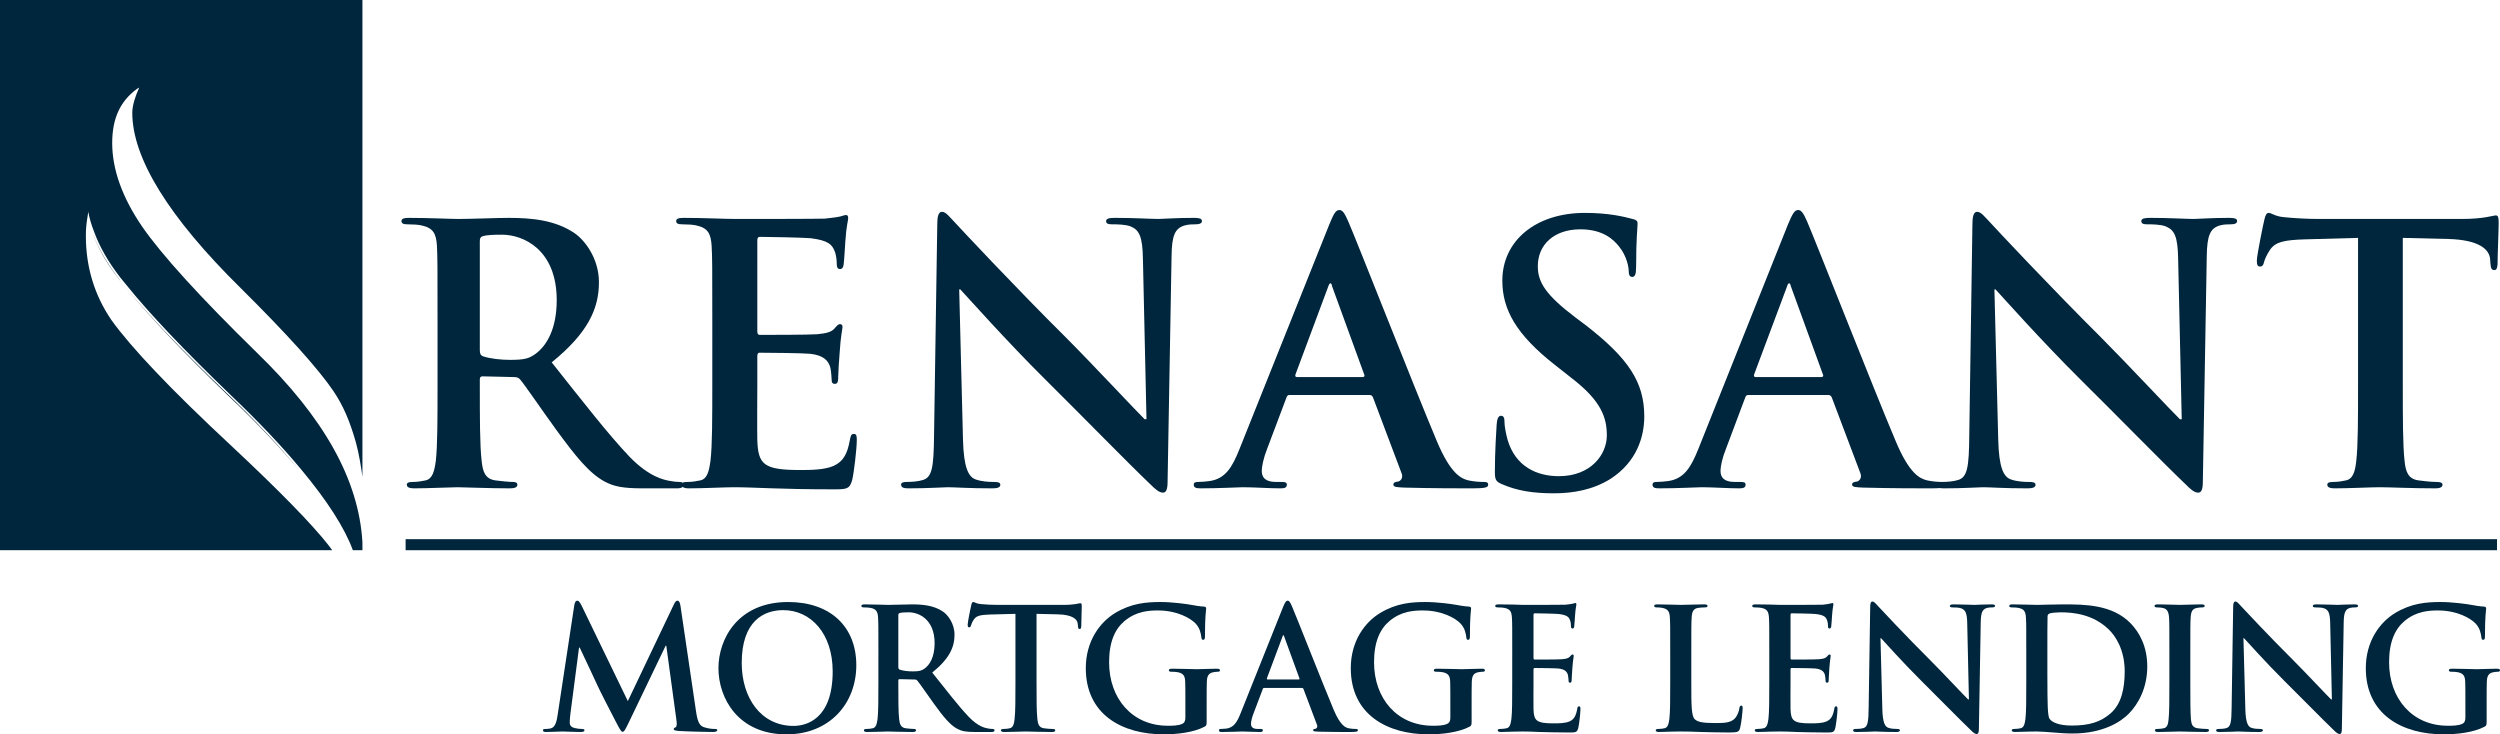 <?xml version="1.0" encoding="utf-8"?>
<!-- Generator: Adobe Illustrator 22.1.0, SVG Export Plug-In . SVG Version: 6.00 Build 0)  -->
<svg version="1.1" id="Layer_1" xmlns="http://www.w3.org/2000/svg" xmlns:xlink="http://www.w3.org/1999/xlink" x="0px" y="0px"
	 viewBox="0 0 648 190.342" style="enable-background:new 0 0 648 190.342;" xml:space="preserve">
<style type="text/css">
	.st0{fill:#00263D;}
</style>
<g id="XMLID_604_">
	<g id="XMLID_688_">
		<g id="XMLID_689_">
			<path id="XMLID_979_" class="st0" d="M109.249,58.425c3.055,0.649,3.814,2.146,4.003,5.288c0.158,2.962,0.158,5.547,0.158,19.652
				v16.304c0,8.544,0,15.856-0.443,19.771c-0.373,2.668-0.847,4.713-2.69,5.082c-0.847,0.18-1.953,0.399-3.326,0.399
				c-1.12,0-1.505,0.246-1.505,0.711c0,0.658,0.671,0.948,1.856,0.948c3.721,0,9.558-0.29,11.318-0.29
				c1.378,0,8.242,0.29,13.623,0.29c1.202,0,1.86-0.29,1.86-0.948c0-0.465-0.373-0.711-1.119-0.711c-1.11,0-3.146-0.219-4.538-0.399
				c-2.777-0.368-3.339-2.414-3.603-5.082c-0.474-3.915-0.474-11.226-0.474-19.863v-1.282c0-0.562,0.289-0.746,0.737-0.746
				l8.053,0.185c0.667,0,1.229,0.084,1.681,0.654c1.211,1.391,5.464,7.689,9.181,12.793c5.196,7.14,8.716,11.489,12.709,13.639
				c2.405,1.282,4.736,1.76,9.927,1.76h8.79c0.728,0,1.233-0.118,1.501-0.373c0.308,0.241,0.821,0.373,1.558,0.373
				c3.713,0,9.558-0.29,11.683-0.29c5.472,0,11.686,0.544,25.682,0.544c3.524,0,4.358,0,5.016-2.418
				c0.456-1.831,1.193-8.132,1.193-10.283c0-0.917,0-1.667-0.737-1.667c-0.649,0-0.838,0.4-1.023,1.4
				c-0.645,3.805-1.76,5.736-4.169,6.855c-2.396,1.106-6.306,1.106-8.724,1.106c-9.454,0-10.927-1.4-11.129-7.759
				c-0.074-2.712,0-11.243,0-14.399v-7.311c0-0.549,0.119-0.935,0.561-0.935c2.243,0,11.42,0.092,13.175,0.281
				c3.41,0.377,4.727,1.777,5.192,3.598c0.276,1.211,0.276,2.432,0.355,3.371c0,0.443,0.193,0.825,0.834,0.825
				c0.847,0,0.847-1.031,0.847-1.764c0-0.641,0.189-4.362,0.369-6.219c0.293-4.718,0.75-6.214,0.75-6.772
				c0-0.548-0.276-0.728-0.658-0.728c-0.461,0-0.834,0.452-1.484,1.198c-0.838,0.917-2.225,1.198-4.441,1.418
				c-2.124,0.167-12.802,0.167-14.838,0.167c-0.544,0-0.663-0.386-0.663-1.005V62.318c0-0.659,0.202-0.926,0.663-0.926
				c1.87,0,11.581,0.185,13.157,0.355c4.644,0.571,5.561,1.685,6.219,3.349c0.469,1.115,0.552,2.668,0.552,3.34
				c0,0.825,0.202,1.295,0.834,1.295c0.658,0,0.838-0.553,0.921-1.001c0.189-1.141,0.386-5.218,0.466-6.144
				c0.285-4.27,0.737-5.367,0.737-6.017c0-0.465-0.083-0.834-0.558-0.834c-0.456,0-1.009,0.281-1.461,0.369
				c-0.738,0.184-2.247,0.368-3.999,0.562c-1.76,0.088-20.204,0.088-23.176,0.088c-2.589,0-8.435-0.281-13.35-0.281
				c-1.392,0-2.037,0.193-2.037,0.834c0,0.645,0.553,0.838,1.581,0.838c1.289,0,2.862,0.092,3.603,0.281
				c3.059,0.649,3.805,2.146,4.003,5.288c0.175,2.962,0.175,5.547,0.175,19.652V99.67c0,8.544,0,15.856-0.474,19.771
				c-0.369,2.668-0.807,4.713-2.668,5.082c-0.847,0.18-1.949,0.399-3.349,0.399c-0.578,0-0.956,0.062-1.189,0.202
				c-0.184-0.14-0.456-0.202-0.847-0.202c-0.737,0-1.571-0.101-2.594-0.29c-1.399-0.285-5.209-0.939-10.392-6.311
				c-5.464-5.749-11.862-13.999-20.113-24.396c9.37-7.601,12.244-13.899,12.244-20.753c0-6.223-3.709-10.954-6.302-12.719
				c-5.012-3.436-11.238-3.98-17.071-3.98c-2.87,0-9.905,0.281-13.061,0.281c-1.953,0-7.79-0.281-12.696-0.281
				c-1.405,0-2.05,0.193-2.05,0.834c0,0.645,0.553,0.838,1.576,0.838C106.95,58.144,108.517,58.236,109.249,58.425 M124.368,62.507
				c0-0.76,0.192-1.115,0.833-1.308c0.923-0.281,2.598-0.368,4.92-0.368c5.472,0,14.18,3.801,14.18,16.966
				c0,7.618-2.708,11.871-5.477,13.908c-1.668,1.22-2.861,1.571-6.583,1.571c-2.309,0-5.091-0.272-7.04-0.917
				c-0.641-0.277-0.833-0.654-0.833-1.672V62.507z"/>
			<path id="XMLID_978_" class="st0" d="M235.622,126.58c4.81,0,9.177-0.29,10.024-0.29c1.777,0,5.503,0.29,11.529,0.29
				c1.286,0,2.11-0.193,2.11-0.948c-0.021-0.557-0.596-0.711-1.605-0.711c-1.484,0-3.256-0.101-4.819-0.662
				c-1.857-0.676-3.064-3.059-3.256-10.296l-0.98-38.953h0.286c1.677,1.782,11.968,13.372,22.044,23.369
				c9.641,9.545,21.482,21.697,27.323,27.253c1.027,1.023,2.137,2.063,3.164,2.063c0.834,0,1.198-0.861,1.198-2.875l1.031-58.508
				c0.075-5.21,0.834-7.145,3.428-7.886c1.102-0.281,1.851-0.281,2.773-0.281c1.116,0,1.672-0.285,1.672-0.838
				c0-0.737-0.93-0.834-2.124-0.834c-4.56,0-8.07,0.281-9.106,0.281c-1.926,0-6.372-0.281-11.2-0.281
				c-1.391,0-2.409,0.097-2.409,0.834c0,0.553,0.365,0.838,1.475,0.838c1.303,0,3.515,0,4.919,0.562
				c2.221,0.917,3.05,2.685,3.147,8.338l0.926,41.621h-0.482c-1.562-1.479-14.048-14.829-20.354-21.135
				c-13.544-13.446-27.609-28.543-28.732-29.763c-1.589-1.663-2.432-2.861-3.449-2.861c-0.927,0-1.212,1.303-1.212,3.133
				l-0.838,54.901c-0.1,8.04-0.461,10.752-2.879,11.476c-1.286,0.403-2.954,0.504-4.156,0.504c-0.939,0-1.497,0.154-1.497,0.711
				C233.573,126.462,234.416,126.58,235.622,126.58"/>
			<path id="XMLID_706_" class="st0" d="M309.425,125.632c0,0.751,0.553,0.948,1.769,0.948c4.823,0,9.909-0.29,10.941-0.29
				c2.861,0,6.859,0.29,9.817,0.29c1.027,0,1.592-0.197,1.592-0.948c0-0.557-0.28-0.711-1.417-0.711h-1.375
				c-2.87,0-3.703-1.229-3.703-2.892c0-1.11,0.469-3.353,1.378-5.657l4.999-13.262c0.179-0.557,0.391-0.733,0.864-0.733h20.675
				c0.448,0,0.724,0.175,0.913,0.627l7.412,19.665c0.469,1.119-0.185,1.957-0.843,2.142c-0.904,0.109-1.282,0.263-1.282,0.82
				c0,0.658,1.106,0.658,2.778,0.751c7.399,0.197,14.188,0.197,17.519,0.197c3.432,0,4.275-0.197,4.275-0.948
				c0-0.649-0.474-0.711-1.212-0.711c-1.1,0-2.501-0.109-3.892-0.399c-1.944-0.452-4.648-1.76-8.181-10.124
				c-5.92-14.074-20.745-51.891-22.984-57.004c-0.93-2.124-1.465-2.958-2.303-2.958c-0.944,0-1.488,1.019-2.594,3.708
				l-23.286,58.228c-1.847,4.617-3.603,7.776-7.873,8.33c-0.742,0.11-2.041,0.219-2.884,0.219
				C309.794,124.921,309.425,125.075,309.425,125.632 M335.775,97.084l8.5-22.799c0.123-0.378,0.299-0.843,0.575-0.843
				c0.277,0,0.382,0.465,0.456,0.843l8.339,22.899c0.1,0.268,0,0.549-0.448,0.549h-17.059
				C335.775,97.734,335.665,97.453,335.775,97.084"/>
			<path id="XMLID_705_" class="st0" d="M389.232,125.465c3.967,1.747,8.145,2.401,13.547,2.401c4.889,0,10.085-0.86,14.746-3.796
				c6.661-4.358,8.671-10.756,8.671-16.145c0-8.808-4.046-15.005-15.171-23.632l-2.607-1.953c-7.676-5.837-9.817-9.093-9.817-13.337
				c0-5.569,4.178-9.563,11.042-9.563c5.99,0,8.703,2.778,10.089,4.551c1.94,2.409,2.418,5.271,2.418,6.122
				c0,1.111,0.272,1.664,0.921,1.664c0.751,0,1.014-0.737,1.014-2.774c0-7.254,0.378-9.931,0.378-11.138
				c0-0.645-0.461-0.917-1.313-1.11c-2.413-0.649-6.311-1.571-12.34-1.571c-12.876,0-21.403,7.325-21.403,17.541
				c0,7.478,3.528,13.964,13.727,21.943l4.252,3.353c7.72,5.92,9.106,10.296,9.106,14.851c0,4.889-4.086,10.554-12.428,10.554
				c-5.749,0-11.226-2.506-13.275-9.356c-0.443-1.602-0.83-3.546-0.83-4.749c0-0.72-0.066-1.558-0.917-1.558
				c-0.741,0-1.023,1.005-1.115,2.375c-0.093,1.492-0.456,7.07-0.456,12.165C387.473,124.346,387.744,124.811,389.232,125.465"/>
			<path id="XMLID_702_" class="st0" d="M430.094,126.58c4.823,0,9.919-0.29,10.95-0.29c2.874,0,6.842,0.29,9.808,0.29
				c1.031,0,1.598-0.197,1.598-0.948c0-0.557-0.272-0.711-1.382-0.711h-1.4c-2.874,0-3.713-1.229-3.713-2.892
				c0-1.11,0.461-3.353,1.401-5.657l4.98-13.262c0.206-0.557,0.395-0.733,0.834-0.733h20.696c0.448,0,0.72,0.175,0.927,0.627
				l7.425,19.665c0.439,1.119-0.202,1.957-0.856,2.142c-0.917,0.109-1.295,0.263-1.295,0.82c0,0.658,1.114,0.658,2.777,0.751
				c7.426,0.197,14.215,0.197,17.529,0.197c1.057,0,1.838-0.027,2.445-0.075c0.329,0.057,0.688,0.075,1.128,0.075
				c4.823,0,9.193-0.29,10.036-0.29c1.76,0,5.459,0.29,11.494,0.29c1.308,0,2.137-0.197,2.137-0.948
				c-0.048-0.557-0.579-0.711-1.606-0.711c-1.505,0-3.265-0.109-4.814-0.662c-1.879-0.672-3.072-3.059-3.252-10.296l-0.992-38.953
				h0.294c1.651,1.786,11.937,13.372,22.035,23.378c9.643,9.537,21.492,21.693,27.341,27.244c0.996,1.023,2.111,2.063,3.142,2.063
				c0.847,0,1.216-0.861,1.216-2.883l1.018-58.5c0.093-5.21,0.825-7.14,3.428-7.891c1.115-0.277,1.839-0.277,2.765-0.277
				c1.119,0,1.676-0.28,1.676-0.843c0-0.733-0.913-0.829-2.132-0.829c-4.534,0-8.053,0.281-9.08,0.281
				c-1.944,0-6.377-0.281-11.208-0.281c-1.388,0-2.414,0.097-2.414,0.829c0,0.562,0.368,0.843,1.478,0.843
				c1.312,0,3.524,0,4.907,0.558c2.233,0.921,3.063,2.694,3.159,8.342l0.931,41.621h-0.47c-1.584-1.474-14.082-14.829-20.38-21.135
				c-13.513-13.446-27.605-28.539-28.711-29.763c-1.597-1.663-2.452-2.866-3.479-2.866c-0.917,0-1.212,1.303-1.212,3.138
				l-0.82,54.901c-0.07,8.048-0.465,10.752-2.893,11.476c-1.276,0.395-2.923,0.504-4.125,0.504c-1.115,0-2.511-0.109-3.867-0.399
				c-1.953-0.452-4.651-1.76-8.162-10.124c-5.951-14.074-20.776-51.891-22.992-57.004c-0.939-2.124-1.479-2.958-2.331-2.958
				c-0.921,0-1.478,1.019-2.607,3.708L440.21,116.37c-1.865,4.617-3.634,7.776-7.891,8.33c-0.741,0.11-2.053,0.219-2.883,0.219
				c-0.724,0-1.093,0.154-1.093,0.711C428.343,126.382,428.888,126.58,430.094,126.58 M454.657,97.084l8.531-22.799
				c0.106-0.378,0.268-0.843,0.554-0.843c0.285,0,0.376,0.465,0.478,0.843l8.329,22.899c0.101,0.268,0,0.549-0.452,0.549h-17.049
				C454.657,97.734,454.56,97.453,454.657,97.084"/>
			<path id="XMLID_701_" class="st0" d="M585.805,69.09c0.575,0,0.847-0.36,1.027-1.119c0.183-0.75,0.654-1.852,1.567-3.243
				c1.412-2.041,3.643-2.51,9.005-2.686l13.803-0.382v38.01c0,8.548,0,15.856-0.462,19.771c-0.272,2.668-0.824,4.713-2.685,5.077
				c-0.83,0.184-1.949,0.403-3.326,0.403c-1.119,0-1.497,0.242-1.497,0.711c0,0.658,0.662,0.948,1.87,0.948
				c3.7,0,9.536-0.29,11.682-0.29c2.598,0,8.427,0.29,14.557,0.29c1.031,0,1.755-0.29,1.755-0.948c0-0.469-0.461-0.711-1.492-0.711
				c-1.386,0-3.427-0.219-4.709-0.403c-2.8-0.364-3.358-2.409-3.629-4.999c-0.465-3.994-0.465-11.301-0.465-19.849V61.66
				l11.683,0.281c8.241,0.202,10.747,2.787,10.949,5.196l0.074,1.032c0.097,1.382,0.295,1.834,1.036,1.834
				c0.566,0,0.728-0.544,0.817-1.474c0-2.409,0.289-8.791,0.289-10.761c0-1.374-0.106-1.931-0.728-1.931
				c-0.759,0-2.98,0.918-8.917,0.918h-36.702c-3.055,0-6.6-0.184-9.264-0.465c-2.344-0.184-3.252-1.102-3.99-1.102
				c-0.565,0-0.851,0.549-1.132,1.76c-0.193,0.733-1.949,9.172-1.949,10.642C584.971,68.615,585.173,69.09,585.805,69.09"/>
			<rect id="XMLID_700_" x="105.137" y="139.754" class="st0" width="542.086" height="2.861"/>
			<path id="XMLID_699_" class="st0" d="M22.711,74.237c0.171,0.536,0.382,1.075,0.575,1.611
				C23.093,75.312,22.882,74.773,22.711,74.237"/>
			<path id="XMLID_698_" class="st0" d="M21.891,71.648c0.149,0.509,0.302,1.031,0.461,1.532
				C22.193,72.68,22.039,72.157,21.891,71.648"/>
			<path id="XMLID_697_" class="st0" d="M20.53,63.143c0.03,0.369,0.07,0.738,0.113,1.097C20.6,63.88,20.56,63.512,20.53,63.143"/>
			<path id="XMLID_696_" class="st0" d="M23.641,76.699c0.25,0.566,0.501,1.124,0.751,1.689
				C24.141,77.823,23.891,77.265,23.641,76.699"/>
			<path id="XMLID_695_" class="st0" d="M20.815,66.092c0.07,0.456,0.149,0.904,0.219,1.338
				C20.964,66.996,20.885,66.549,20.815,66.092"/>
			<path id="XMLID_694_" class="st0" d="M21.275,68.936c0.102,0.487,0.193,0.953,0.321,1.448
				C21.469,69.888,21.377,69.423,21.275,68.936"/>
			<path id="XMLID_693_" class="st0" d="M24.725,78.995c0.308,0.61,0.624,1.193,0.957,1.795
				C25.349,80.188,25.032,79.604,24.725,78.995"/>
			<path id="XMLID_692_" class="st0" d="M59.356,102.741c7.206,6.833,13.328,13.315,18.287,19.288
				c-5.025-6.223-11.555-13.148-19.552-20.753C46.777,90.392,38.167,81.351,32.44,74.338C38.299,81.623,47.34,91.173,59.356,102.741
				"/>
			<path id="XMLID_691_" class="st0" d="M32.44,74.334c-0.342-0.412-0.658-0.812-0.992-1.207c-3.533-4.564-6.004-8.821-7.522-12.823
				c1.422,3.914,3.691,7.917,6.837,11.985C31.299,72.956,31.853,73.632,32.44,74.334"/>
			<path id="XMLID_690_" class="st0" d="M62.423,74.707c11.985,11.889,20.069,20.859,23.997,26.656
				c2.467,3.647,4.23,7.645,5.863,13.438c0.772,2.734,1.382,6.745,1.659,8.751V0H0v142.615h86.104
				c-0.351-0.474-1.093-1.47-1.093-1.47c-4.318-5.459-12.564-13.898-24.558-25.125c-8.401-7.829-14.975-14.258-20.082-19.652
				c-5.117-5.38-8.993-9.914-11.49-13.411c-4.415-6.456-6.623-13.785-6.623-21.776c0-0.39,0.017-0.777,0.017-1.176
				c0.04-1.492,0.321-3.454,0.606-5.1c0.289,1.619,0.79,3.3,1.452,5.02c1.413,3.928,3.691,7.93,6.829,11.99
				c0.535,0.658,1.084,1.352,1.685,2.054c5.854,7.285,14.899,16.817,26.915,28.394c7.198,6.846,13.324,13.315,18.287,19.301
				c6.763,8.106,11.336,15.237,13.411,20.951h2.48v-2.075c-0.936-16.142-9.923-32.261-27.424-49.196
				C51.842,76.989,41.893,66.031,36.89,58.798c-5.165-7.522-7.807-14.846-7.807-21.706c0-6.354,2.027-10.831,6.429-14.066
				c0,0,0.263-0.14,0.575-0.32c-0.97,2.094-1.8,4.621-1.8,6.517C34.288,41.011,43.754,56.319,62.423,74.707"/>
		</g>
	</g>
	<g id="XMLID_605_">
		<path id="XMLID_686_" class="st0" d="M148.865,156.833c0.127-0.747,0.389-1.139,0.744-1.139c0.348,0,0.609,0.221,1.179,1.353
			l11.945,24.677l11.898-24.978c0.349-0.703,0.569-1.052,0.965-1.052c0.389,0,0.656,0.435,0.784,1.353l3.986,27.038
			c0.388,2.76,0.831,4.026,2.137,4.418c1.273,0.395,2.144,0.439,2.713,0.439c0.396,0,0.704,0.044,0.704,0.308
			c0,0.348-0.529,0.482-1.139,0.482c-1.099,0-7.135-0.134-8.883-0.265c-1.005-0.09-1.266-0.217-1.266-0.482
			c0-0.218,0.174-0.352,0.482-0.482c0.261-0.084,0.395-0.653,0.214-1.879l-2.626-19.25h-0.167l-9.54,19.86
			c-1.005,2.06-1.226,2.452-1.621,2.452c-0.396,0-0.831-0.877-1.528-2.191c-1.052-2.01-4.508-8.702-5.031-9.928
			c-0.395-0.918-3.015-6.431-4.555-9.707h-0.174l-2.271,17.408c-0.087,0.787-0.134,1.357-0.134,2.057c0,0.831,0.569,1.223,1.313,1.4
			c0.79,0.174,1.4,0.218,1.842,0.218c0.348,0,0.657,0.087,0.657,0.308c0,0.392-0.395,0.482-1.052,0.482
			c-1.843,0-3.805-0.134-4.596-0.134c-0.831,0-2.928,0.134-4.328,0.134c-0.442,0-0.791-0.09-0.791-0.482
			c0-0.221,0.261-0.308,0.703-0.308c0.348,0,0.657,0,1.307-0.134c1.226-0.261,1.574-1.963,1.795-3.45L148.865,156.833z"/>
		<path id="XMLID_683_" class="st0" d="M186.22,173.192c0-7.479,4.944-17.15,18.068-17.15c10.893,0,17.666,6.344,17.666,16.366
			c0,10.015-6.994,17.934-18.108,17.934C191.291,190.342,186.22,180.936,186.22,173.192z M215.831,174.023
			c0-9.798-5.641-15.877-12.816-15.877c-5.031,0-10.759,2.8-10.759,13.693c0,9.098,5.024,16.316,13.432,16.316
			C208.743,188.155,215.831,186.668,215.831,174.023z"/>
		<path id="XMLID_680_" class="st0" d="M227.682,169.34c0-6.649,0-7.872-0.087-9.272c-0.087-1.487-0.436-2.184-1.882-2.492
			c-0.348-0.09-1.092-0.134-1.702-0.134c-0.489,0-0.744-0.087-0.744-0.395c0-0.301,0.301-0.392,0.958-0.392
			c2.318,0,5.078,0.131,5.996,0.131c1.487,0,4.81-0.131,6.17-0.131c2.754,0,5.688,0.261,8.053,1.883
			c1.219,0.827,2.968,3.065,2.968,5.992c0,3.239-1.353,6.214-5.775,9.801c3.892,4.9,6.914,8.796,9.493,11.506
			c2.452,2.535,4.247,2.844,4.904,2.971c0.482,0.09,0.871,0.134,1.226,0.134c0.349,0,0.523,0.131,0.523,0.352
			c0,0.348-0.302,0.439-0.831,0.439h-4.154c-2.452,0-3.544-0.221-4.683-0.834c-1.876-1.008-3.55-3.061-5.996-6.431
			c-1.749-2.405-3.758-5.383-4.335-6.036c-0.214-0.265-0.476-0.308-0.784-0.308l-3.805-0.087c-0.214,0-0.349,0.087-0.349,0.352
			v0.613c0,4.07,0,7.523,0.214,9.362c0.134,1.266,0.396,2.231,1.708,2.405c0.657,0.087,1.621,0.174,2.144,0.174
			c0.348,0,0.529,0.131,0.529,0.352c0,0.305-0.308,0.439-0.878,0.439c-2.539,0-5.775-0.134-6.431-0.134
			c-0.831,0-3.59,0.134-5.339,0.134c-0.569,0-0.871-0.134-0.871-0.439c0-0.221,0.174-0.352,0.697-0.352
			c0.656,0,1.179-0.087,1.581-0.174c0.871-0.174,1.086-1.139,1.266-2.405c0.214-1.839,0.214-5.293,0.214-9.322v-7.702H227.682z
			 M232.846,172.797c0,0.482,0.087,0.656,0.389,0.791c0.925,0.308,2.231,0.435,3.329,0.435c1.749,0,2.318-0.174,3.102-0.744
			c1.32-0.961,2.586-2.975,2.586-6.559c0-6.217-4.113-8.009-6.692-8.009c-1.099,0-1.883,0.044-2.325,0.178
			c-0.302,0.084-0.389,0.261-0.389,0.609V172.797z"/>
		<path id="XMLID_678_" class="st0" d="M263.201,159.107l-6.518,0.174c-2.539,0.084-3.584,0.305-4.241,1.269
			c-0.442,0.656-0.656,1.182-0.744,1.531c-0.087,0.352-0.221,0.526-0.482,0.526c-0.308,0-0.395-0.221-0.395-0.704
			c0-0.697,0.831-4.679,0.918-5.031c0.134-0.566,0.261-0.831,0.522-0.831c0.355,0,0.791,0.436,1.882,0.526
			c1.273,0.131,2.934,0.218,4.375,0.218h17.324c1.4,0,2.365-0.131,3.022-0.218c0.656-0.13,1.005-0.217,1.179-0.217
			c0.308,0,0.348,0.261,0.348,0.918c0,0.918-0.127,3.939-0.127,5.075c-0.04,0.439-0.134,0.7-0.395,0.7
			c-0.348,0-0.442-0.221-0.475-0.871l-0.047-0.482c-0.087-1.139-1.273-2.365-5.165-2.452l-5.513-0.131v17.934
			c0,4.03,0,7.483,0.221,9.366c0.127,1.222,0.395,2.187,1.708,2.361c0.61,0.087,1.568,0.174,2.224,0.174
			c0.483,0,0.703,0.131,0.703,0.352c0,0.305-0.348,0.439-0.824,0.439c-2.894,0-5.647-0.134-6.873-0.134
			c-1.005,0-3.765,0.134-5.513,0.134c-0.57,0-0.871-0.134-0.871-0.439c0-0.221,0.167-0.352,0.697-0.352
			c0.657,0,1.179-0.087,1.574-0.174c0.871-0.174,1.139-1.139,1.266-2.405c0.221-1.839,0.221-5.293,0.221-9.322v-17.934H263.201z"/>
		<path id="XMLID_676_" class="st0" d="M312.762,186.798c0,1.179-0.04,1.266-0.569,1.574c-2.841,1.487-7.128,1.969-10.545,1.969
			c-10.712,0-20.211-5.075-20.211-17.15c0-7.001,3.637-11.898,7.61-14.303c4.2-2.539,8.099-2.847,11.771-2.847
			c3.021,0,6.873,0.526,7.744,0.703c0.918,0.171,2.445,0.436,3.457,0.479c0.529,0.043,0.616,0.217,0.616,0.526
			c0,0.482-0.308,1.705-0.308,7.175c0,0.697-0.134,0.917-0.482,0.917c-0.301,0-0.395-0.221-0.436-0.569
			c-0.134-1.005-0.355-2.405-1.487-3.631c-1.313-1.4-4.816-3.41-9.754-3.41c-2.412,0-5.601,0.174-8.662,2.713
			c-2.459,2.057-4.026,5.336-4.026,10.719c0,9.406,5.996,16.447,15.221,16.447c1.139,0,2.666,0,3.718-0.482
			c0.656-0.305,0.831-0.874,0.831-1.621v-4.11c0-2.187,0-3.849-0.047-5.162c-0.04-1.487-0.429-2.184-1.876-2.492
			c-0.348-0.087-1.099-0.131-1.708-0.131c-0.389,0-0.656-0.091-0.656-0.352c0-0.348,0.314-0.435,0.924-0.435
			c2.277,0,5.031,0.127,6.337,0.127c1.36,0,3.678-0.127,5.125-0.127c0.563,0,0.871,0.087,0.871,0.435
			c0,0.261-0.261,0.352-0.563,0.352c-0.355,0-0.663,0.044-1.186,0.131c-1.186,0.221-1.621,0.961-1.661,2.492
			c-0.047,1.313-0.047,3.062-0.047,5.252L312.762,186.798L312.762,186.798z"/>
		<path id="XMLID_625_" class="st0" d="M327.675,178.31c-0.214,0-0.301,0.087-0.389,0.352l-2.372,6.257
			c-0.429,1.089-0.656,2.14-0.656,2.666c0,0.787,0.395,1.357,1.755,1.357h0.653c0.533,0,0.666,0.087,0.666,0.352
			c0,0.348-0.261,0.439-0.754,0.439c-1.397,0-3.279-0.134-4.639-0.134c-0.476,0-2.887,0.134-5.159,0.134
			c-0.569,0-0.83-0.09-0.83-0.439c0-0.265,0.174-0.352,0.522-0.352c0.395,0,1.005-0.044,1.36-0.087
			c2.01-0.261,2.84-1.748,3.718-3.936l10.98-27.477c0.529-1.266,0.791-1.748,1.233-1.748c0.395,0,0.65,0.392,1.092,1.4
			c1.052,2.405,8.046,20.255,10.846,26.904c1.668,3.936,2.934,4.549,3.852,4.77c0.656,0.131,1.313,0.174,1.836,0.174
			c0.348,0,0.576,0.044,0.576,0.352c0,0.348-0.402,0.439-2.017,0.439c-1.574,0-4.77,0-8.267-0.09
			c-0.791-0.044-1.313-0.044-1.313-0.348c0-0.265,0.174-0.352,0.609-0.396c0.308-0.09,0.616-0.479,0.395-1.008l-3.497-9.272
			c-0.094-0.221-0.221-0.308-0.442-0.308L327.675,178.31L327.675,178.31z M336.605,176.123c0.221,0,0.268-0.131,0.221-0.261
			l-3.939-10.803c-0.04-0.181-0.087-0.395-0.221-0.395s-0.215,0.214-0.261,0.395l-4.026,10.759c-0.04,0.174,0,0.305,0.181,0.305
			H336.605z"/>
		<path id="XMLID_623_" class="st0" d="M381.443,186.798c0,1.179-0.04,1.266-0.569,1.574c-2.847,1.487-7.128,1.969-10.545,1.969
			c-10.712,0-20.205-5.075-20.205-17.15c0-7.001,3.624-11.898,7.61-14.303c4.194-2.539,8.086-2.847,11.764-2.847
			c3.021,0,6.867,0.526,7.744,0.703c0.918,0.171,2.452,0.436,3.457,0.479c0.523,0.043,0.61,0.217,0.61,0.526
			c0,0.482-0.308,1.705-0.308,7.175c0,0.697-0.127,0.917-0.476,0.917c-0.308,0-0.395-0.221-0.442-0.569
			c-0.127-1.005-0.348-2.405-1.487-3.631c-1.306-1.4-4.81-3.41-9.754-3.41c-2.405,0-5.601,0.174-8.662,2.713
			c-2.445,2.057-4.026,5.336-4.026,10.719c0,9.406,5.996,16.447,15.227,16.447c1.139,0,2.667,0,3.718-0.482
			c0.657-0.305,0.831-0.874,0.831-1.621v-4.11c0-2.187,0-3.849-0.04-5.162c-0.047-1.487-0.442-2.184-1.883-2.492
			c-0.355-0.087-1.099-0.131-1.708-0.131c-0.395,0-0.656-0.091-0.656-0.352c0-0.348,0.308-0.435,0.918-0.435
			c2.277,0,5.031,0.127,6.344,0.127c1.36,0,3.678-0.127,5.118-0.127c0.569,0,0.877,0.087,0.877,0.435
			c0,0.261-0.268,0.352-0.569,0.352c-0.349,0-0.657,0.044-1.186,0.131c-1.179,0.221-1.615,0.961-1.655,2.492
			c-0.047,1.313-0.047,3.062-0.047,5.252L381.443,186.798L381.443,186.798z"/>
		<path id="XMLID_621_" class="st0" d="M391.974,169.34c0-6.649,0-7.872-0.087-9.272c-0.087-1.487-0.435-2.184-1.882-2.492
			c-0.342-0.09-1.085-0.134-1.702-0.134c-0.476,0-0.744-0.087-0.744-0.395c0-0.301,0.308-0.392,0.965-0.392
			c1.179,0,2.445,0.044,3.544,0.044c1.139,0.047,2.144,0.087,2.753,0.087c1.4,0,10.109,0,10.94-0.04
			c0.83-0.091,1.527-0.178,1.882-0.268c0.221-0.04,0.476-0.171,0.697-0.171c0.221,0,0.261,0.171,0.261,0.392
			c0,0.308-0.214,0.831-0.349,2.844c-0.047,0.439-0.134,2.362-0.214,2.891c-0.047,0.218-0.134,0.479-0.442,0.479
			c-0.308,0-0.395-0.221-0.395-0.613c0-0.308-0.04-1.048-0.261-1.574c-0.308-0.791-0.744-1.313-2.928-1.574
			c-0.75-0.087-5.346-0.178-6.217-0.178c-0.221,0-0.308,0.134-0.308,0.439v11.067c0,0.308,0.047,0.482,0.308,0.482
			c0.965,0,5.996,0,7.001-0.087c1.052-0.087,1.708-0.217,2.104-0.656c0.302-0.352,0.476-0.569,0.697-0.569
			c0.174,0,0.308,0.087,0.308,0.349c0,0.268-0.174,0.964-0.349,3.195c-0.047,0.878-0.181,2.626-0.181,2.931
			c0,0.348,0,0.834-0.396,0.834c-0.302,0-0.389-0.178-0.389-0.395c-0.047-0.439-0.047-1.008-0.174-1.574
			c-0.221-0.874-0.831-1.534-2.452-1.708c-0.831-0.087-5.165-0.134-6.21-0.134c-0.221,0-0.268,0.181-0.268,0.442v3.453
			c0,1.491-0.04,5.517,0,6.783c0.087,3.021,0.791,3.671,5.252,3.671c1.139,0,2.975,0,4.113-0.519
			c1.139-0.526,1.661-1.447,1.97-3.239c0.081-0.482,0.174-0.657,0.483-0.657c0.348,0,0.348,0.349,0.348,0.791
			c0,1.005-0.348,3.979-0.569,4.853c-0.308,1.136-0.697,1.136-2.358,1.136c-3.283,0-5.688-0.087-7.57-0.127
			c-1.883-0.09-3.242-0.134-4.549-0.134c-0.482,0-1.447,0-2.499,0.044c-1.005,0-2.144,0.09-3.015,0.09
			c-0.569,0-0.878-0.134-0.878-0.439c0-0.221,0.174-0.352,0.703-0.352c0.656,0,1.179-0.087,1.574-0.174
			c0.871-0.174,1.092-1.139,1.266-2.405c0.214-1.839,0.214-5.293,0.214-9.322v-7.703H391.974z"/>
		<path id="XMLID_619_" class="st0" d="M438.387,177.041c0,5.601,0,8.619,0.924,9.409c0.737,0.656,1.876,0.965,5.286,0.965
			c2.325,0,4.026-0.047,5.118-1.229c0.529-0.566,1.052-1.792,1.139-2.623c0.047-0.396,0.134-0.657,0.483-0.657
			c0.308,0,0.355,0.221,0.355,0.744c0,0.479-0.308,3.765-0.657,5.031c-0.268,0.961-0.483,1.179-2.754,1.179
			c-3.155,0-5.433-0.087-7.403-0.127c-1.969-0.09-3.537-0.134-5.333-0.134c-0.482,0-1.44,0-2.492,0.044
			c-1.005,0-2.144,0.09-3.021,0.09c-0.569,0-0.871-0.134-0.871-0.439c0-0.221,0.174-0.352,0.697-0.352
			c0.65,0,1.179-0.087,1.574-0.174c0.871-0.174,1.092-1.139,1.266-2.405c0.221-1.839,0.221-5.293,0.221-9.322v-7.701
			c0-6.649,0-7.872-0.087-9.272c-0.087-1.487-0.442-2.184-1.883-2.492c-0.349-0.09-0.871-0.134-1.44-0.134
			c-0.482,0-0.744-0.087-0.744-0.395c0-0.301,0.308-0.392,0.958-0.392c2.057,0,4.81,0.131,5.996,0.131
			c1.052,0,4.241-0.131,5.949-0.131c0.616,0,0.924,0.091,0.924,0.392c0,0.308-0.268,0.395-0.797,0.395
			c-0.476,0-1.179,0.044-1.702,0.134c-1.186,0.218-1.527,0.962-1.615,2.492c-0.094,1.4-0.094,2.623-0.094,9.272v7.701H438.387z"/>
		<path id="XMLID_617_" class="st0" d="M458.599,169.34c0-6.649,0-7.872-0.087-9.272c-0.094-1.487-0.442-2.184-1.883-2.492
			c-0.355-0.09-1.092-0.134-1.708-0.134c-0.482,0-0.744-0.087-0.744-0.395c0-0.301,0.308-0.392,0.958-0.392
			c1.186,0,2.452,0.044,3.551,0.044c1.132,0.047,2.137,0.087,2.754,0.087c1.4,0,10.102,0,10.933-0.04
			c0.831-0.091,1.534-0.178,1.882-0.268c0.221-0.04,0.489-0.171,0.703-0.171s0.261,0.171,0.261,0.392
			c0,0.308-0.214,0.831-0.348,2.844c-0.047,0.439-0.127,2.362-0.221,2.891c-0.04,0.218-0.134,0.479-0.442,0.479
			c-0.302,0-0.388-0.221-0.388-0.613c0-0.308-0.04-1.048-0.261-1.574c-0.308-0.791-0.744-1.313-2.927-1.574
			c-0.744-0.087-5.34-0.178-6.217-0.178c-0.214,0-0.308,0.134-0.308,0.439v11.067c0,0.308,0.047,0.482,0.308,0.482
			c0.964,0,5.989,0,7.001-0.087c1.052-0.087,1.702-0.217,2.097-0.656c0.308-0.352,0.489-0.569,0.697-0.569
			c0.181,0,0.308,0.087,0.308,0.349c0,0.268-0.174,0.964-0.349,3.195c-0.04,0.878-0.167,2.626-0.167,2.931
			c0,0.348,0,0.834-0.395,0.834c-0.308,0-0.402-0.178-0.402-0.395c-0.04-0.439-0.04-1.008-0.174-1.574
			c-0.214-0.874-0.831-1.534-2.445-1.708c-0.831-0.087-5.158-0.134-6.21-0.134c-0.221,0-0.268,0.181-0.268,0.442v3.453
			c0,1.491-0.04,5.517,0,6.783c0.094,3.021,0.791,3.671,5.246,3.671c1.139,0,2.981,0,4.12-0.519c1.139-0.526,1.661-1.447,1.97-3.239
			c0.087-0.482,0.174-0.657,0.476-0.657c0.355,0,0.355,0.349,0.355,0.791c0,1.005-0.355,3.979-0.569,4.853
			c-0.308,1.136-0.697,1.136-2.365,1.136c-3.276,0-5.688-0.087-7.564-0.127c-1.882-0.09-3.242-0.134-4.549-0.134
			c-0.489,0-1.447,0-2.499,0.044c-1.005,0-2.144,0.09-3.021,0.09c-0.57,0-0.871-0.134-0.871-0.439c0-0.221,0.174-0.352,0.703-0.352
			c0.65,0,1.179-0.087,1.574-0.174c0.871-0.174,1.092-1.139,1.266-2.405c0.221-1.839,0.221-5.293,0.221-9.322v-7.703H458.599z"/>
		<path id="XMLID_615_" class="st0" d="M487.901,183.78c0.087,3.414,0.656,4.549,1.527,4.854c0.75,0.264,1.581,0.308,2.278,0.308
			c0.482,0,0.744,0.087,0.744,0.352c0,0.348-0.389,0.439-1.005,0.439c-2.847,0-4.595-0.134-5.426-0.134
			c-0.395,0-2.445,0.134-4.723,0.134c-0.563,0-0.965-0.047-0.965-0.439c0-0.265,0.268-0.352,0.703-0.352
			c0.569,0,1.36-0.044,1.97-0.218c1.139-0.352,1.313-1.618,1.353-5.423l0.396-25.903c0-0.874,0.127-1.484,0.569-1.484
			c0.482,0,0.877,0.563,1.621,1.353c0.523,0.57,7.175,7.701,13.559,14.045c2.975,2.971,8.876,9.275,9.627,9.972h0.215l-0.436-19.642
			c-0.04-2.67-0.442-3.497-1.487-3.939c-0.656-0.261-1.708-0.261-2.318-0.261c-0.529,0-0.697-0.127-0.697-0.395
			c0-0.348,0.476-0.392,1.132-0.392c2.278,0,4.375,0.131,5.293,0.131c0.482,0,2.144-0.131,4.287-0.131
			c0.569,0,1.005,0.044,1.005,0.392c0,0.268-0.261,0.395-0.784,0.395c-0.435,0-0.79,0-1.319,0.134
			c-1.219,0.348-1.568,1.266-1.615,3.718l-0.476,27.604c0,0.961-0.181,1.357-0.576,1.357c-0.475,0-1.005-0.482-1.48-0.961
			c-2.76-2.626-8.361-8.358-12.91-12.863c-4.77-4.727-9.62-10.193-10.41-11.024h-0.134L487.901,183.78z"/>
		<path id="XMLID_612_" class="st0" d="M525.209,169.34c0-6.649,0-7.872-0.087-9.272c-0.087-1.487-0.436-2.184-1.882-2.492
			c-0.349-0.09-1.086-0.134-1.702-0.134c-0.483,0-0.744-0.087-0.744-0.395c0-0.301,0.308-0.392,0.964-0.392
			c2.311,0,5.071,0.131,6.298,0.131c1.353,0,4.113-0.131,6.739-0.131c5.46,0,12.776,0,17.539,4.988
			c2.184,2.278,4.24,5.906,4.24,11.114c0,5.513-2.311,9.71-4.763,12.203c-2.017,2.057-6.565,5.165-14.658,5.165
			c-1.574,0-3.37-0.134-5.031-0.265c-1.661-0.127-3.195-0.261-4.287-0.261c-0.476,0-1.44,0-2.492,0.044
			c-1.005,0-2.144,0.09-3.021,0.09c-0.563,0-0.878-0.134-0.878-0.439c0-0.221,0.181-0.352,0.71-0.352
			c0.657,0,1.172-0.087,1.568-0.174c0.877-0.174,1.099-1.139,1.273-2.405c0.214-1.839,0.214-5.293,0.214-9.322L525.209,169.34
			L525.209,169.34z M530.676,174.157c0,4.636,0.047,8.006,0.094,8.836c0.04,1.092,0.127,2.844,0.476,3.323
			c0.57,0.831,2.278,1.749,5.735,1.749c4.462,0,7.436-0.871,10.062-3.145c2.8-2.408,3.678-6.388,3.678-10.896
			c0-5.553-2.318-9.144-4.2-10.937c-4.027-3.848-9.017-4.375-12.427-4.375c-0.871,0-2.492,0.131-2.847,0.305
			c-0.395,0.174-0.522,0.395-0.522,0.878c-0.047,1.487-0.047,5.292-0.047,8.749v5.513H530.676z"/>
		<path id="XMLID_610_" class="st0" d="M562.303,169.34c0-6.649,0-7.872-0.087-9.272c-0.087-1.487-0.529-2.231-1.487-2.452
			c-0.482-0.131-1.045-0.174-1.574-0.174c-0.436,0-0.703-0.087-0.703-0.435c0-0.261,0.348-0.352,1.052-0.352
			c1.661,0,4.422,0.131,5.688,0.131c1.099,0,3.678-0.131,5.339-0.131c0.569,0,0.918,0.091,0.918,0.352
			c0,0.348-0.261,0.435-0.697,0.435c-0.442,0-0.791,0.044-1.319,0.134c-1.179,0.218-1.528,0.962-1.615,2.492
			c-0.087,1.4-0.087,2.623-0.087,9.272v7.701c0,4.244,0,7.701,0.174,9.583c0.134,1.179,0.436,1.97,1.748,2.144
			c0.616,0.087,1.574,0.174,2.238,0.174c0.476,0,0.697,0.131,0.697,0.352c0,0.305-0.355,0.439-0.831,0.439
			c-2.887,0-5.647-0.134-6.826-0.134c-1.005,0-3.765,0.134-5.514,0.134c-0.569,0-0.871-0.134-0.871-0.439
			c0-0.221,0.174-0.352,0.697-0.352c0.657,0,1.179-0.087,1.574-0.174c0.871-0.174,1.139-0.918,1.273-2.19
			c0.214-1.836,0.214-5.292,0.214-9.536v-7.702H562.303z"/>
		<path id="XMLID_608_" class="st0" d="M581.992,183.78c0.087,3.414,0.65,4.549,1.527,4.854c0.744,0.264,1.574,0.308,2.277,0.308
			c0.476,0,0.744,0.087,0.744,0.352c0,0.348-0.395,0.439-1.011,0.439c-2.84,0-4.589-0.134-5.42-0.134
			c-0.395,0-2.452,0.134-4.723,0.134c-0.576,0-0.965-0.047-0.965-0.439c0-0.265,0.254-0.352,0.697-0.352
			c0.569,0,1.36-0.044,1.969-0.218c1.139-0.352,1.313-1.618,1.353-5.423l0.395-25.903c0-0.874,0.134-1.484,0.57-1.484
			c0.482,0,0.877,0.563,1.621,1.353c0.523,0.57,7.175,7.701,13.559,14.045c2.975,2.971,8.883,9.275,9.627,9.972h0.214l-0.436-19.642
			c-0.04-2.67-0.435-3.497-1.487-3.939c-0.656-0.261-1.702-0.261-2.318-0.261c-0.522,0-0.703-0.127-0.703-0.395
			c0-0.348,0.482-0.392,1.139-0.392c2.278,0,4.375,0.131,5.292,0.131c0.482,0,2.144-0.131,4.288-0.131
			c0.569,0,1.011,0.044,1.011,0.392c0,0.268-0.268,0.395-0.791,0.395c-0.435,0-0.79,0-1.313,0.134
			c-1.219,0.348-1.574,1.266-1.621,3.718l-0.476,27.604c0,0.961-0.181,1.357-0.569,1.357c-0.483,0-1.005-0.482-1.487-0.961
			c-2.76-2.626-8.361-8.358-12.91-12.863c-4.763-4.727-9.62-10.193-10.411-11.024H581.5L581.992,183.78z"/>
		<path id="XMLID_606_" class="st0" d="M644.536,186.798c0,1.179-0.04,1.266-0.562,1.574c-2.847,1.487-7.128,1.969-10.545,1.969
			c-10.719,0-20.212-5.075-20.212-17.15c0-7.001,3.631-11.898,7.61-14.303c4.2-2.539,8.1-2.847,11.771-2.847
			c3.021,0,6.867,0.526,7.744,0.703c0.918,0.171,2.445,0.436,3.45,0.479c0.529,0.043,0.616,0.217,0.616,0.526
			c0,0.482-0.308,1.705-0.308,7.175c0,0.697-0.127,0.917-0.482,0.917c-0.301,0-0.389-0.221-0.429-0.569
			c-0.134-1.005-0.355-2.405-1.494-3.631c-1.313-1.4-4.81-3.41-9.754-3.41c-2.405,0-5.601,0.174-8.662,2.713
			c-2.452,2.057-4.026,5.336-4.026,10.719c0,9.406,5.996,16.447,15.228,16.447c1.139,0,2.666,0,3.718-0.482
			c0.65-0.305,0.831-0.874,0.831-1.621v-4.11c0-2.187,0-3.849-0.047-5.162c-0.047-1.487-0.442-2.184-1.882-2.492
			c-0.342-0.087-1.092-0.131-1.702-0.131c-0.395,0-0.656-0.091-0.656-0.352c0-0.348,0.302-0.435,0.918-0.435
			c2.278,0,5.031,0.127,6.344,0.127c1.353,0,3.671-0.127,5.118-0.127c0.57,0,0.878,0.087,0.878,0.435
			c0,0.261-0.261,0.352-0.569,0.352c-0.349,0-0.663,0.044-1.179,0.131c-1.186,0.221-1.628,0.961-1.668,2.492
			c-0.047,1.313-0.047,3.062-0.047,5.252v4.811H644.536z"/>
	</g>
</g>
</svg>
